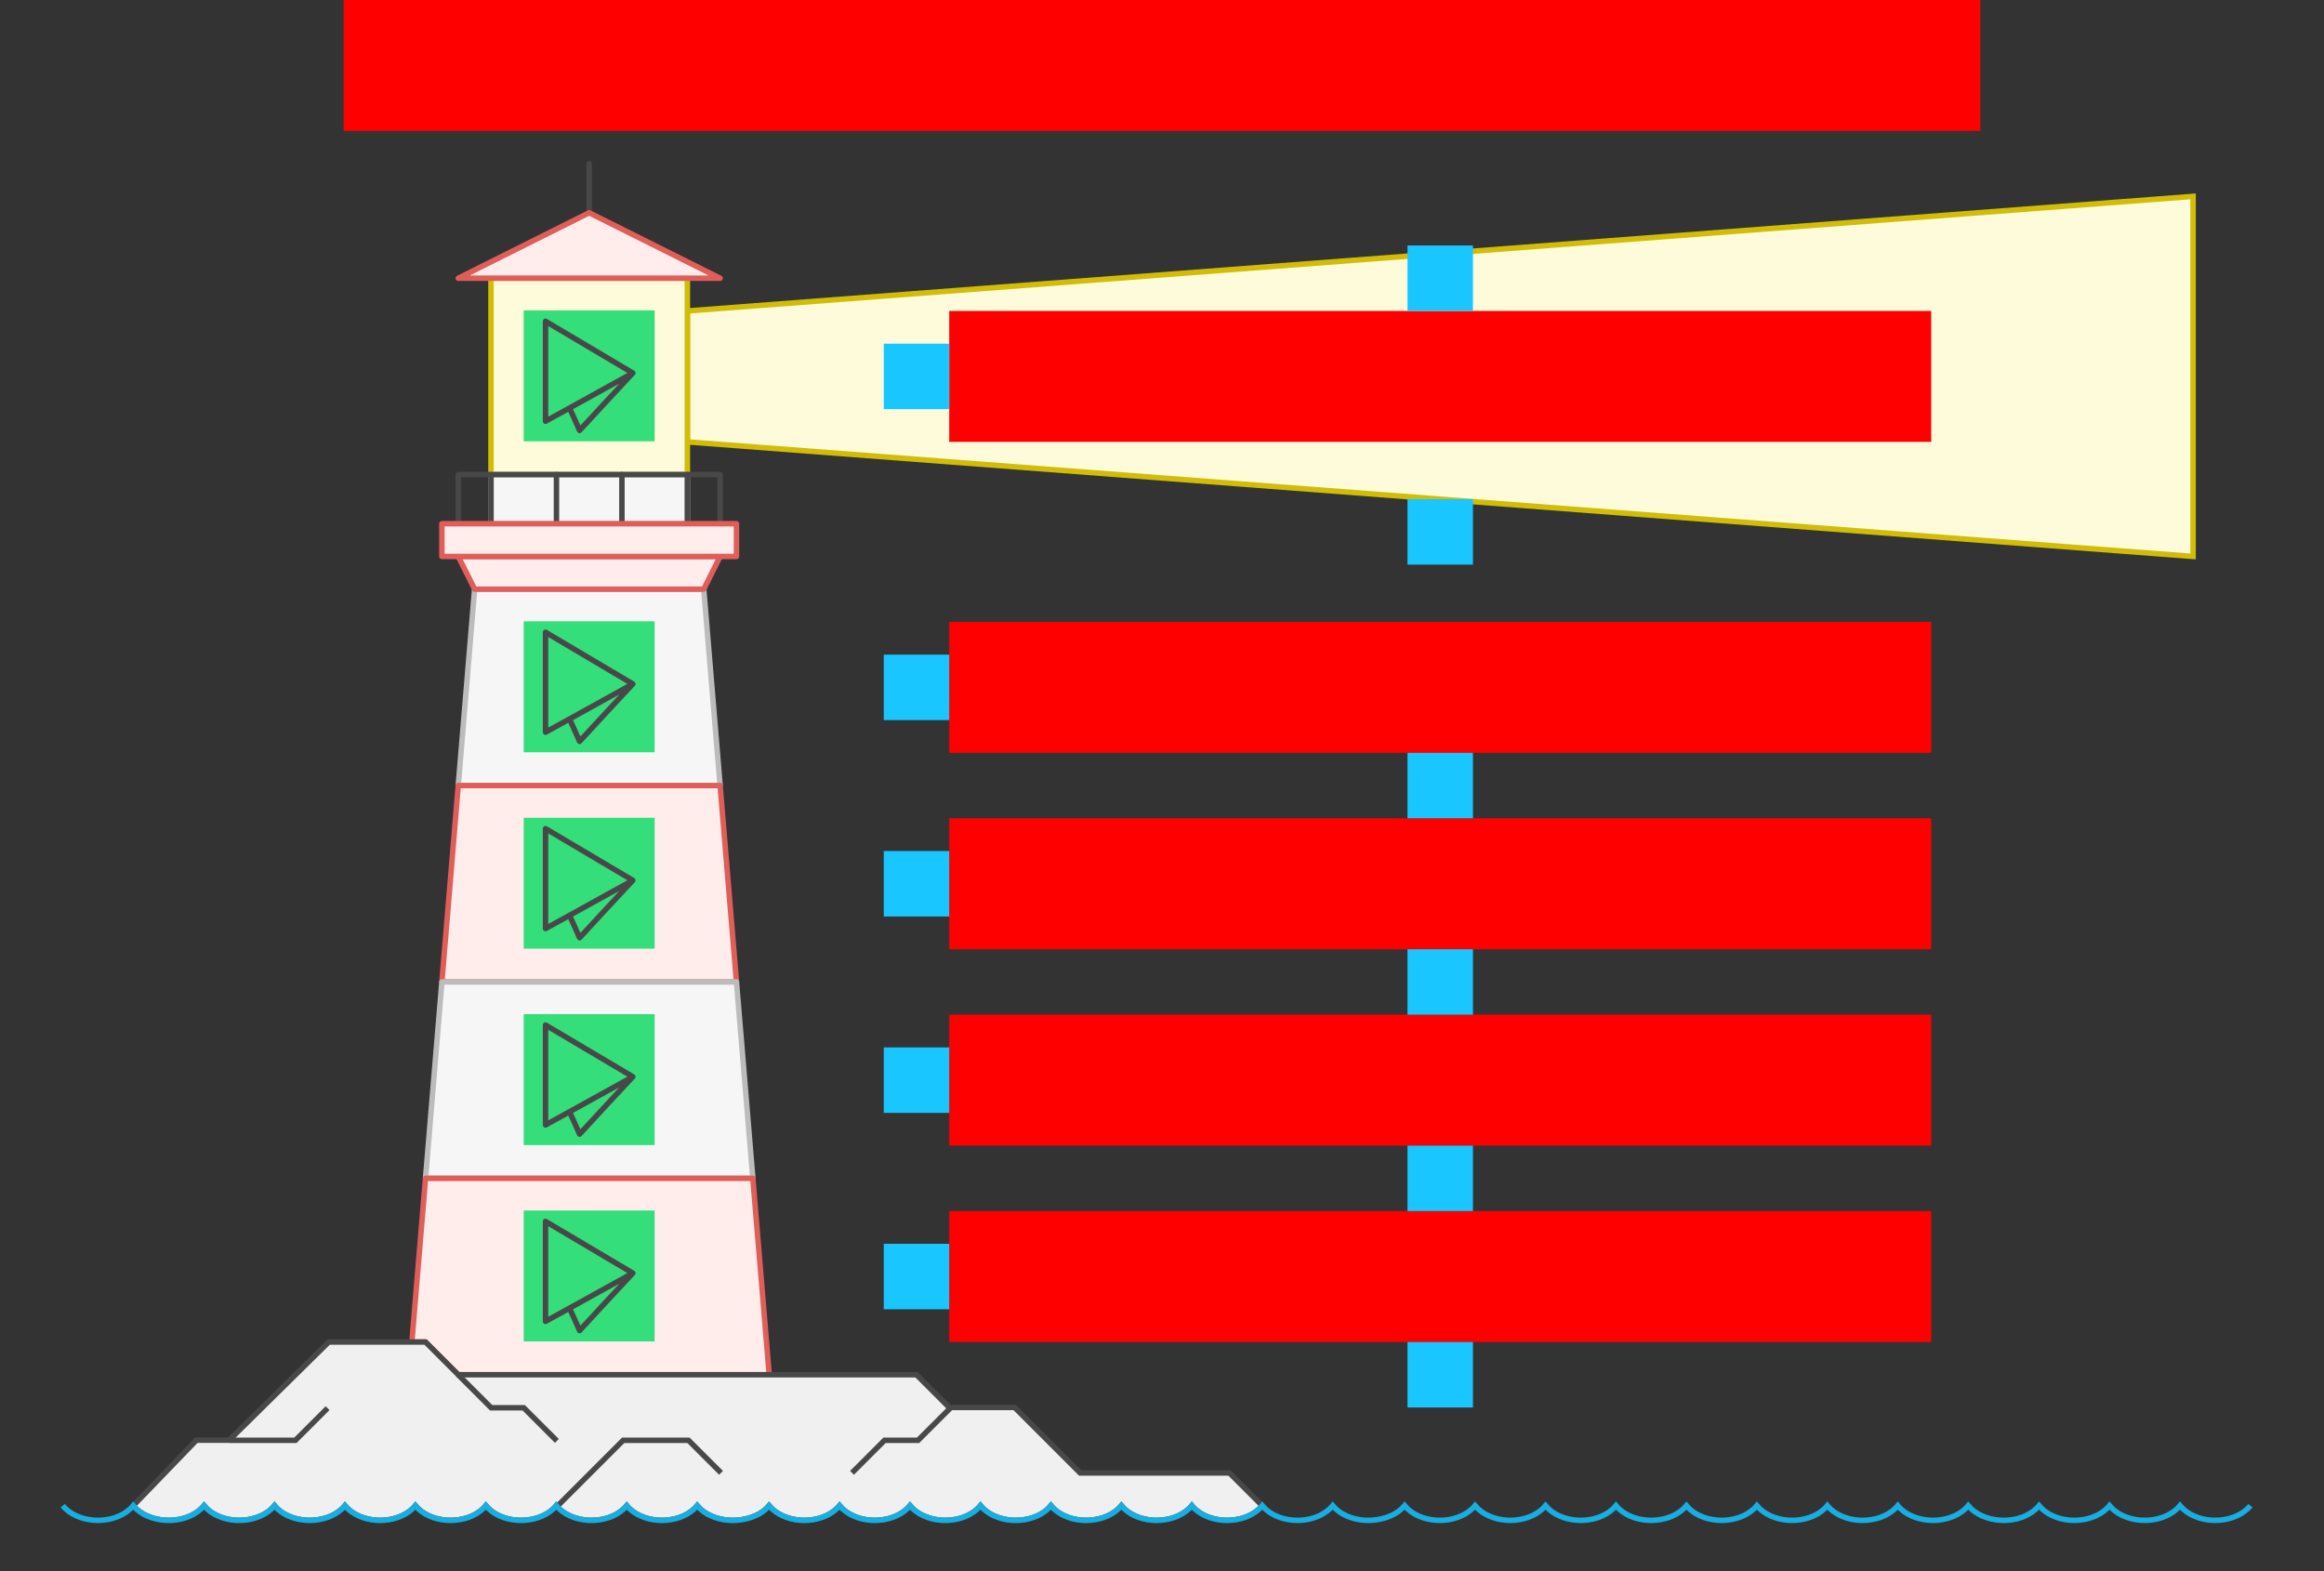 <svg xmlns="http://www.w3.org/2000/svg" width="852" height="576"><rect width="100%" height="100%" fill="#333333" stroke="none"/>    <g id="stairs-lighthouse-v1--family--5">        <g id="lines">            <g id="g-2">                <g id="cu" >                    <path id="Vector" transform="translate(168, 216)" fill="#f6f6f6" d="M90 0 L6 0 L0 72 L96 72 L90 0 Z"></path>
                    <path id="Vector_1" transform="translate(168, 216)" fill="none" stroke="#bcbcbc" stroke-width="2" stroke-linejoin="round" stroke-linecap="round" stroke-miterlimit="4"  d="M 6 0 L 90 0 L 96 72 L 0 72 L 6 0 Z"></path></g></g>
            <g id="g-3">                <g id="cu_1" >                    <path id="Vector_2" transform="translate(162, 288)" fill="#ffedeb" d="M108 72 L102 0 L6 7.6294e-6 L0 72 L108 72 Z"></path>
                    <path id="Vector_3" transform="translate(162, 288)" fill="none" stroke="#df5e59" stroke-width="2" stroke-linejoin="round" stroke-linecap="round" stroke-miterlimit="4"  d="M 102 0 L 108 72 L 0 72 L 6 0 L 102 0 Z"></path></g></g>
            <g id="g-4">                <g id="cu_2" >                    <path id="Vector_4" transform="translate(156, 360)" fill="#f6f6f6" d="M120 72 L114 1.5259e-5 L6 0 L0 72 L120 72 Z"></path>
                    <path id="Vector_5" transform="translate(156, 360)" fill="none" stroke="#bcbcbc" stroke-width="2" stroke-linejoin="round" stroke-linecap="round" stroke-miterlimit="4"  d="M 114 0 L 120 72 L 0 72 L 6 0 L 114 0 Z"></path></g></g>
            <g id="g-5">                <g id="cu_3" >                    <path id="Subtract" transform="translate(151, 432)" fill="#ffedeb" d="M125 1.5259e-5 L131 72 L17 72 L5 60 L0 60 L5 0 L125 1.5259e-5 Z"></path>
                    <path id="Subtract_1" transform="translate(151, 432)" fill="none" stroke="#df5e59" stroke-width="2" stroke-linejoin="round" stroke-linecap="round" stroke-miterlimit="4"  d="M 125 0 L 131 72 L 17 72 L 5 60 L 0 60 L 5 0 L 125 0 Z"></path></g></g>
            <g id="g-1">                <g id="cu_4">                    <g id="cu_5" >                        <path id="Vector_6" transform="matrix(-4.371138828673793e-8, -1, 1, -4.371138828673793e-8, 252, 204)" fill="#fefbdb" d="M42 4.3541e-6 L89.999 0 L132 552 L0 552 L42 4.3541e-6 Z"></path>
                        <path id="Vector_7" transform="matrix(-4.371138828673793e-8, -1, 1, -4.371138828673793e-8, 252, 204)" fill="none" stroke="#d1bd08" stroke-width="2" stroke-linejoin="miter" stroke-linecap="none" stroke-miterlimit="4"  d="M 42 0 L 89.999 0 L 132 552 L 0 552 L 42 0 Z"></path></g>
                    <g id="cu_6" >                        <path id="Vector_8" transform="translate(180, 102)" fill="#fefbdb" d="M0 0 L72 0 L72 72 L0 72 L0 0 Z"></path>
                        <path id="Vector_9" transform="translate(180, 102)" fill="none" stroke="#d1bd08" stroke-width="2" stroke-linejoin="round" stroke-linecap="round" stroke-miterlimit="4"  d="M 0 0 L 72 0 L 72 72 L 0 72 L 0 0 Z"></path></g></g></g>
            <g id="g-0">                <g id="cu_7">                    <g id="cu_8" >                        <path id="vector" transform="translate(180, 174)" fill="#f6f6f6" d="M0 0 L72 0 L72 18 L0 18 L0 0 Z"></path>
                        <path id="vector_1" transform="translate(180, 174)" fill="none" stroke="#bcbcbc" stroke-width="2" stroke-linejoin="round" stroke-linecap="round" stroke-miterlimit="4"  d="M 0 0 L 72 0 L 72 18 L 0 18 L 0 0 Z"></path></g></g>
                <g id="cu_9">                    <path id="vector_2" transform="translate(168, 174)" fill="none" stroke="#484848" stroke-width="2" stroke-linejoin="round" stroke-linecap="round" stroke-miterlimit="4"  d="M 96 18 L 96 0 L 0 0 L 0 18"></path>
                    <path id="vector_3" transform="translate(204, 174)" fill="none" stroke="#484848" stroke-width="2" stroke-linejoin="round" stroke-linecap="round" stroke-miterlimit="4"  d="M 0 0 L 0 18"></path>
                    <path id="vector_4" transform="translate(180, 174)" fill="none" stroke="#484848" stroke-width="2" stroke-linejoin="round" stroke-linecap="round" stroke-miterlimit="4"  d="M 0 0 L 0 18"></path>
                    <path id="vector_5" transform="translate(228, 174)" fill="none" stroke="#484848" stroke-width="2" stroke-linejoin="round" stroke-linecap="round" stroke-miterlimit="4"  d="M 0 0 L 0 18"></path>
                    <path id="vector_6" transform="translate(252, 174)" fill="none" stroke="#484848" stroke-width="2" stroke-linejoin="round" stroke-linecap="round" stroke-miterlimit="4"  d="M 0 0 L 0 18"></path>
                    <path id="vector_7" transform="matrix(1, -4.371137762859689e-8, 4.371137762859689e-8, 1, 216, 60)" fill="none" stroke="#484848" stroke-width="2" stroke-linejoin="round" stroke-linecap="round" stroke-miterlimit="4"  d="M 0 0 L 2.6227e-7 18"></path></g>
                <g id="cu_10">                    <g id="cu_11" >                        <path id="vector_8" transform="matrix(1, 0, 0, -1, 168, 102)" fill="#ffedeb" d="M0 0 L96 0 L48 24 L0 0 Z"></path>
                        <path id="vector_9" transform="matrix(1, 0, 0, -1, 168, 102)" fill="none" stroke="#df5e59" stroke-width="2" stroke-linejoin="round" stroke-linecap="round" stroke-miterlimit="4"  d="M 0 0 L 96 0 L 48 24 L 0 0 Z"></path></g>
                    <g id="cu_12" >                        <path id="vector_10" transform="translate(168, 204)" fill="#ffedeb" d="M0 0 L96 0 L90 12 L6 12 L0 0 Z"></path>
                        <path id="vector_11" transform="translate(168, 204)" fill="none" stroke="#df5e59" stroke-width="2" stroke-linejoin="round" stroke-linecap="round" stroke-miterlimit="4"  d="M 0 0 L 96 0 L 90 12 L 6 12 L 0 0 Z"></path></g>
                    <g id="cu_13" >                        <path id="vector_12" transform="translate(162, 192)" fill="#ffedeb" d="M0 0 L108 0 L108 12 L0 12 L0 0 Z"></path>
                        <path id="vector_13" transform="translate(162, 192)" fill="none" stroke="#df5e59" stroke-width="2" stroke-linejoin="round" stroke-linecap="round" stroke-miterlimit="4"  d="M 0 0 L 108 0 L 108 12 L 0 12 L 0 0 Z"></path></g></g>
                <g id="cu_14">                    <g id="cu_15" >                        <path id="Vector_10" transform="translate(48.827, 492)" fill="#f0f0f0" d="M35.173 36 L71.673 0 L107.173 0 L119.173 12 L287.173 12 L299.173 24 L323.173 24 L347.173 48 L401.917 48 L413.928 60 C413.58 60.424 413.202 60.814 412.795 61.193 C409.784 63.99 405.392 65.378 401.009 65.378 C396.627 65.378 392.235 63.979 389.224 61.193 C388.826 60.814 388.448 60.424 388.101 60 C387.753 60.424 387.375 60.814 386.968 61.193 C383.957 63.99 379.555 65.378 375.182 65.378 C370.81 65.378 366.408 63.979 363.397 61.193 C362.999 60.814 362.621 60.424 362.264 60 C361.916 60.424 361.538 60.814 361.141 61.193 C358.13 63.99 353.728 65.378 349.355 65.378 C344.983 65.378 340.581 63.979 337.57 61.193 C337.172 60.814 336.794 60.424 336.437 60 C336.089 60.424 335.711 60.814 335.314 61.193 C332.303 63.99 327.901 65.378 323.528 65.378 C319.156 65.378 314.754 63.979 311.743 61.193 C311.345 60.814 310.967 60.424 310.61 60 C310.262 60.424 309.884 60.814 309.487 61.193 C306.476 63.99 302.074 65.378 297.701 65.378 C293.329 65.378 288.927 63.979 285.916 61.193 C285.518 60.814 285.14 60.424 284.783 60 C284.435 60.424 284.057 60.814 283.66 61.193 C280.649 63.99 276.247 65.378 271.874 65.378 C267.502 65.378 263.1 63.979 260.089 61.193 C259.691 60.814 259.313 60.424 258.956 60 C258.608 60.424 258.23 60.814 257.823 61.193 C254.812 63.99 250.41 65.378 246.037 65.378 C241.665 65.378 237.263 63.979 234.252 61.193 C233.854 60.814 233.477 60.424 233.119 60 C232.771 60.424 232.393 60.814 231.986 61.193 C228.975 63.99 224.189 65.386 219.816 65.386 C215.434 65.386 210.911 63.979 207.9 61.193 C207.502 60.814 207.124 60.424 206.767 60 C206.419 60.424 206.041 60.814 205.634 61.193 C202.623 63.99 198.221 65.378 193.848 65.378 C189.476 65.378 185.074 63.979 182.063 61.193 C181.665 60.814 181.287 60.424 180.94 60 C180.592 60.424 180.214 60.814 179.807 61.193 C176.796 63.99 172.404 65.378 168.021 65.378 C163.639 65.378 159.247 63.979 156.236 61.193 C155.838 60.814 155.46 60.424 155.113 60 C154.765 60.424 154.387 60.814 153.98 61.193 C150.969 63.99 146.567 65.378 142.194 65.378 C137.822 65.378 133.42 63.979 130.409 61.193 C130.011 60.814 129.633 60.424 129.276 60 C128.928 60.424 128.55 60.814 128.153 61.193 C125.142 63.99 120.74 65.378 116.367 65.378 C111.995 65.378 107.593 63.979 104.582 61.193 C104.184 60.814 103.806 60.424 103.449 60 C103.101 60.424 102.723 60.814 102.326 61.193 C99.315 63.99 94.913 65.378 90.54 65.378 C86.168 65.378 81.766 63.979 78.755 61.193 C78.357 60.814 77.98 60.424 77.622 60 C77.274 60.424 76.896 60.814 76.499 61.193 C73.488 63.99 69.086 65.378 64.713 65.378 C60.341 65.378 55.939 63.979 52.928 61.193 C52.53 60.814 52.153 60.424 51.795 60 C51.447 60.424 51.069 60.814 50.672 61.193 C47.661 63.99 43.259 65.378 38.886 65.378 C34.514 65.378 30.112 63.979 27.101 61.193 C26.703 60.814 26.326 60.424 25.968 60 C25.62 60.424 25.242 60.814 24.835 61.193 C21.824 63.99 17.422 65.378 13.049 65.378 C8.667 65.378 4.144 63.979 1.133 61.193 C0.735 60.814 0.358 60.424 0 60 L23.173 36 L35.173 36 Z"></path>
                        <path id="Vector_11" transform="translate(48.827, 492)" fill="none" stroke="#484848" stroke-width="2" stroke-linejoin="miter" stroke-linecap="none" stroke-miterlimit="4"  d="M 13.049 65.378 C 17.422 65.378 21.824 63.99 24.835 61.193 C 25.242 60.814 25.62 60.424 25.968 60 C 26.326 60.424 26.703 60.814 27.101 61.193 C 30.112 63.979 34.514 65.378 38.886 65.378 C 43.259 65.378 47.661 63.99 50.672 61.193 C 51.069 60.814 51.447 60.424 51.795 60 C 52.153 60.424 52.53 60.814 52.928 61.193 C 55.939 63.979 60.341 65.378 64.713 65.378 C 69.086 65.378 73.488 63.99 76.499 61.193 C 76.896 60.814 77.274 60.424 77.622 60 C 77.98 60.424 78.357 60.814 78.755 61.193 C 81.766 63.979 86.168 65.378 90.54 65.378 C 94.913 65.378 99.315 63.99 102.326 61.193 C 102.723 60.814 103.101 60.424 103.449 60 C 103.806 60.424 104.184 60.814 104.582 61.193 C 107.593 63.979 111.995 65.378 116.367 65.378 C 120.74 65.378 125.142 63.99 128.153 61.193 C 128.55 60.814 128.928 60.424 129.276 60 C 129.633 60.424 130.011 60.814 130.409 61.193 C 133.42 63.979 137.822 65.378 142.194 65.378 C 146.567 65.378 150.969 63.99 153.98 61.193 C 154.387 60.814 154.765 60.424 155.113 60 C 155.46 60.424 155.838 60.814 156.236 61.193 C 159.247 63.979 163.639 65.378 168.021 65.378 C 172.404 65.378 176.796 63.99 179.807 61.193 C 180.214 60.814 180.592 60.424 180.94 60 C 181.287 60.424 181.665 60.814 182.063 61.193 C 185.074 63.979 189.476 65.378 193.848 65.378 C 198.221 65.378 202.623 63.99 205.634 61.193 C 206.041 60.814 206.419 60.424 206.767 60 C 207.124 60.424 207.502 60.814 207.899 61.193 C 210.911 63.979 215.434 65.386 219.816 65.386 C 224.189 65.386 228.975 63.99 231.986 61.193 C 232.393 60.814 232.771 60.424 233.119 60 C 233.476 60.424 233.854 60.814 234.252 61.193 C 237.263 63.979 241.665 65.378 246.037 65.378 C 250.41 65.378 254.812 63.99 257.823 61.193 C 258.23 60.814 258.608 60.424 258.956 60 C 259.313 60.424 259.691 60.814 260.089 61.193 C 263.099 63.979 267.502 65.378 271.874 65.378 C 276.247 65.378 280.649 63.99 283.66 61.193 C 284.057 60.814 284.435 60.424 284.783 60 C 285.14 60.424 285.518 60.814 285.916 61.193 C 288.927 63.979 293.329 65.378 297.701 65.378 C 302.074 65.378 306.476 63.99 309.487 61.193 C 309.884 60.814 310.262 60.424 310.61 60 C 310.967 60.424 311.345 60.814 311.743 61.193 C 314.754 63.979 319.156 65.378 323.528 65.378 C 327.901 65.378 332.303 63.99 335.314 61.193 C 335.711 60.814 336.089 60.424 336.437 60 C 336.795 60.424 337.172 60.814 337.57 61.193 C 340.581 63.979 344.983 65.378 349.355 65.378 C 353.728 65.378 358.13 63.99 361.141 61.193 C 361.538 60.814 361.916 60.424 362.264 60 C 362.622 60.424 362.999 60.814 363.397 61.193 C 366.408 63.979 370.81 65.378 375.182 65.378 C 379.555 65.378 383.957 63.99 386.968 61.193 C 387.375 60.814 387.753 60.424 388.101 60 C 388.449 60.424 388.826 60.814 389.224 61.193 C 392.235 63.979 396.627 65.378 401.009 65.378 C 405.392 65.378 409.784 63.99 412.795 61.193 C 413.202 60.814 413.58 60.424 413.928 60 L 401.917 48 L 347.173 48 L 323.173 24 L 299.173 24 L 287.173 12 L 119.173 12 L 107.173 0 L 71.673 0 L 35.173 36 L 23.173 36 L 0 60 C 0.358 60.424 0.735 60.814 1.133 61.193 C 4.144 63.979 8.667 65.378 13.049 65.378 Z M 13.049 65.378 L 13.049 65.386"></path></g>
                    <path id="Vector_12" transform="translate(167.986, 504.027)" fill="none" stroke="#484848" stroke-width="2" stroke-linejoin="miter" stroke-linecap="none" stroke-miterlimit="4"  d="M 0 0 L 12.081 12.081 L 24.019 12.081 L 36.17 24.232"></path>
                    <path id="Vector_13" transform="translate(84.275, 516.25)" fill="none" stroke="#484848" stroke-width="2" stroke-linejoin="miter" stroke-linecap="none" stroke-miterlimit="4"  d="M 0 11.796 L 24.019 11.796 L 35.815 0 M 120.224 35.751 L 144.178 11.796 L 168.141 11.796 L 180.058 23.714 M 264.088 0 L 252.292 11.796 L 239.995 11.796 L 228.077 23.714"></path></g>
                <g id="cu_16">                    <path id="Vector_14" transform="translate(23, 552)" fill="none" stroke="#17aee1" stroke-width="2" stroke-linejoin="miter" stroke-linecap="none" stroke-miterlimit="4"  d="M 38.876 5.378 C 43.249 5.378 47.651 3.99 50.662 1.192 C 51.069 0.814 51.447 0.424 51.795 0 C 52.153 0.424 52.53 0.814 52.928 1.192 C 55.939 3.979 60.341 5.378 64.713 5.378 C 69.086 5.378 73.488 3.99 76.499 1.192 C 76.896 0.814 77.274 0.424 77.622 0 C 77.98 0.424 78.357 0.814 78.755 1.192 C 81.766 3.979 86.168 5.378 90.54 5.378 C 94.913 5.378 99.315 3.99 102.326 1.192 C 102.723 0.814 103.101 0.424 103.449 0 C 103.806 0.424 104.184 0.814 104.582 1.192 C 107.593 3.979 111.995 5.378 116.367 5.378 C 120.74 5.378 125.142 3.99 128.153 1.192 C 128.55 0.814 128.928 0.424 129.276 0 C 129.633 0.424 130.011 0.814 130.409 1.192 C 133.42 3.979 137.822 5.378 142.194 5.378 C 146.567 5.378 150.969 3.99 153.98 1.192 C 154.377 0.814 154.755 0.424 155.103 0 C 155.46 0.424 155.838 0.814 156.236 1.192 C 159.247 3.979 163.649 5.378 168.021 5.378 C 172.394 5.378 176.796 3.99 179.807 1.192 C 180.214 0.814 180.592 0.424 180.94 0 C 181.287 0.424 181.665 0.814 182.063 1.192 C 185.074 3.979 189.466 5.378 193.848 5.378 C 198.231 5.378 202.623 3.99 205.634 1.192 C 206.041 0.814 206.419 0.424 206.767 0 C 207.114 0.424 207.492 0.814 207.89 1.192 C 210.901 3.979 215.303 5.378 219.675 5.378 C 224.048 5.378 228.45 3.99 231.461 1.192 C 231.868 0.814 232.246 0.424 232.594 0 C 232.952 0.424 233.329 0.814 233.727 1.192 C 236.738 3.979 241.261 5.386 245.643 5.386 C 250.016 5.386 254.802 3.99 257.813 1.192 C 258.22 0.814 258.598 0.424 258.946 0 C 259.303 0.424 259.681 0.814 260.079 1.192 C 263.09 3.979 267.492 5.378 271.864 5.378 C 276.237 5.378 280.639 3.99 283.65 1.192 C 284.057 0.814 284.435 0.424 284.783 0 C 285.14 0.424 285.518 0.814 285.916 1.192 C 288.927 3.979 293.329 5.378 297.701 5.378 C 302.074 5.378 306.476 3.99 309.487 1.192 C 309.884 0.814 310.262 0.424 310.61 0 C 310.967 0.424 311.345 0.814 311.743 1.192 C 314.754 3.979 319.156 5.378 323.528 5.378 C 327.901 5.378 332.303 3.99 335.314 1.192 C 335.711 0.814 336.089 0.424 336.437 0 C 336.795 0.424 337.172 0.814 337.57 1.192 C 340.581 3.979 344.983 5.378 349.355 5.378 C 353.728 5.378 358.13 3.99 361.141 1.192 C 361.538 0.814 361.916 0.424 362.264 0 C 362.622 0.424 362.999 0.814 363.397 1.192 C 366.408 3.979 370.81 5.378 375.182 5.378 C 379.555 5.378 383.957 3.99 386.968 1.192 C 387.365 0.814 387.743 0.424 388.091 0 C 388.449 0.424 388.826 0.814 389.224 1.192 C 392.235 3.979 396.637 5.378 401.009 5.378 C 405.382 5.378 409.784 3.99 412.795 1.192 C 413.202 0.814 413.58 0.424 413.928 0 C 414.276 0.424 414.653 0.814 415.051 1.192 C 418.062 3.979 422.454 5.378 426.836 5.378 C 431.219 5.378 435.611 3.99 438.622 1.192 C 439.029 0.814 439.407 0.424 439.755 0 C 440.103 0.424 440.48 0.814 440.878 1.192 C 443.889 3.979 448.291 5.378 452.663 5.378 C 457.036 5.378 461.438 3.99 464.449 1.192 C 464.856 0.814 465.234 0.424 465.582 0 C 465.94 0.424 466.317 0.814 466.714 1.192 C 469.726 3.979 474.249 5.386 478.631 5.386 C 483.003 5.386 487.789 3.99 490.8 1.192 C 491.208 0.814 491.585 0.424 491.933 0 C 492.291 0.424 492.669 0.814 493.066 1.192 C 496.077 3.979 500.479 5.378 504.852 5.378 C 509.224 5.378 513.626 3.99 516.637 1.192 C 517.045 0.814 517.422 0.424 517.77 0 C 518.128 0.424 518.506 0.814 518.903 1.192 C 521.914 3.979 526.316 5.378 530.689 5.378 C 535.061 5.378 539.463 3.99 542.474 1.192 C 542.872 0.814 543.249 0.424 543.597 0 C 543.955 0.424 544.332 0.814 544.73 1.192 C 547.741 3.979 552.143 5.378 556.516 5.378 C 560.888 5.378 565.29 3.99 568.301 1.192 C 568.699 0.814 569.076 0.424 569.424 0 C 569.782 0.424 570.159 0.814 570.557 1.192 C 573.568 3.979 577.97 5.378 582.343 5.378 C 586.715 5.378 591.117 3.99 594.128 1.192 C 594.526 0.814 594.903 0.424 595.251 0 C 595.609 0.424 595.987 0.814 596.384 1.192 C 599.395 3.979 603.797 5.378 608.17 5.378 C 612.542 5.378 616.944 3.99 619.955 1.192 C 620.353 0.814 620.731 0.424 621.078 0 C 621.436 0.424 621.814 0.814 622.211 1.192 C 625.222 3.979 629.624 5.378 633.997 5.378 C 638.369 5.378 642.771 3.99 645.782 1.192 C 646.19 0.814 646.567 0.424 646.915 0 C 647.263 0.424 647.641 0.814 648.038 1.192 C 651.049 3.979 655.441 5.378 659.824 5.378 C 664.206 5.378 668.598 3.99 671.609 1.192 C 672.017 0.814 672.394 0.424 672.742 0 C 673.09 0.424 673.468 0.814 673.865 1.192 C 676.876 3.979 681.278 5.378 685.651 5.378 C 690.023 5.378 694.425 3.99 697.436 1.192 C 697.844 0.814 698.221 0.424 698.569 0 C 698.927 0.424 699.304 0.814 699.702 1.192 C 702.713 3.979 707.236 5.378 711.619 5.378 M 38.876 5.378 C 34.494 5.378 29.971 3.979 26.96 1.192 C 26.562 0.814 26.185 0.424 25.827 0 C 25.479 0.424 25.102 0.814 24.694 1.192 C 21.683 3.99 17.281 5.378 12.909 5.378 C 8.536 5.378 4.134 3.979 1.123 1.192 C 0.725 0.814 0.348 0.424 0 0 M 38.876 5.378 L 38.876 5.386 M 802.018 0 C 801.67 0.424 801.293 0.814 800.895 1.192 C 797.884 3.99 793.482 5.378 789.109 5.378 C 784.737 5.378 780.335 3.979 777.324 1.192 C 776.926 0.814 776.549 0.424 776.191 0 C 775.843 0.424 775.466 0.814 775.068 1.192 C 772.057 3.99 767.655 5.378 763.282 5.378 C 758.91 5.378 754.508 3.979 751.497 1.192 C 751.099 0.814 750.722 0.424 750.364 0 C 750.016 0.424 749.639 0.814 749.241 1.192 C 746.23 3.99 741.828 5.378 737.455 5.378 C 733.083 5.378 728.681 3.979 725.67 1.192 C 725.272 0.814 724.895 0.424 724.537 0 C 724.189 0.424 723.812 0.814 723.404 1.192 C 720.393 3.99 715.991 5.378 711.619 5.378 M 711.619 5.378 L 711.618 5.386"></path></g></g></g>
        <rect id="tx-lc-5" fill="#ff00001a" transform="translate(348, 444)" width="360" height="48" rx="0" ry="0"></rect>
        <rect id="tx-lc-4" fill="#ff00001a" transform="translate(348, 372)" width="360" height="48" rx="0" ry="0"></rect>
        <rect id="tx-lc-3" fill="#ff00001a" transform="translate(348, 300)" width="360" height="48" rx="0" ry="0"></rect>
        <rect id="tx-lc-2" fill="#ff00001a" transform="translate(348, 228)" width="360" height="48" rx="0" ry="0"></rect>
        <rect id="tx-lc-1" fill="#ff00001a" transform="translate(348, 114)" width="360" height="48" rx="0" ry="0"></rect>
        <g id="ic-cc-5">            <path id="rect" transform="matrix(1, 1.7151245100058819e-15, -1.7151245100058819e-15, 1, 192, 443.794)" fill="#33de7b1a" d="M0 0 L48 0 L48 48 L0 48 L0 0 Z"></path>
            <g id="icon" transform="translate(192, 443.794)">                <path id="icon_1" transform="translate(8, 4)" fill="none" stroke="#484848" stroke-width="2" stroke-linejoin="round" stroke-linecap="round" stroke-miterlimit="1.5"  d="M 0 0 C 10.68 6.298 21.333 12.638 32 18.956 C 25.863 22.382 15.955 27.848 8.789 31.796 C 3.705 34.596 0 36.632 0 36.632 L 0 0 Z M 32 18.956 C 25.434 25.915 18.989 32.986 12.484 40 C 11.255 37.265 10.069 34.508 8.789 31.796"></path></g></g>
        <g id="ic-cc-4">            <path id="rect_1" transform="matrix(1, 1.7151245100058819e-15, -1.7151245100058819e-15, 1, 192, 371.794)" fill="#33de7b1a" d="M0 0 L48 0 L48 48 L0 48 L0 0 Z"></path>
            <g id="icon_2" transform="translate(192, 371.794)">                <path id="icon_3" transform="translate(8, 4)" fill="none" stroke="#484848" stroke-width="2" stroke-linejoin="round" stroke-linecap="round" stroke-miterlimit="1.5"  d="M 0 0 C 10.68 6.298 21.333 12.638 32 18.956 C 25.863 22.382 15.955 27.848 8.789 31.796 C 3.705 34.596 0 36.632 0 36.632 L 0 0 Z M 32 18.956 C 25.434 25.915 18.989 32.986 12.484 40 C 11.255 37.265 10.069 34.508 8.789 31.796"></path></g></g>
        <g id="ic-cc-3">            <path id="rect_2" transform="matrix(1, 1.7151245100058819e-15, -1.7151245100058819e-15, 1, 192, 299.794)" fill="#33de7b1a" d="M0 0 L48 0 L48 48 L0 48 L0 0 Z"></path>
            <g id="icon_4" transform="translate(192, 299.794)">                <path id="icon_5" transform="translate(8, 4)" fill="none" stroke="#484848" stroke-width="2" stroke-linejoin="round" stroke-linecap="round" stroke-miterlimit="1.5"  d="M 0 0 C 10.68 6.298 21.333 12.638 32 18.956 C 25.863 22.382 15.955 27.848 8.789 31.796 C 3.705 34.596 0 36.632 0 36.632 L 0 0 Z M 32 18.956 C 25.434 25.915 18.989 32.986 12.484 40 C 11.255 37.265 10.069 34.508 8.789 31.796"></path></g></g>
        <g id="ic-cc-2">            <path id="rect_3" transform="matrix(1, 1.7151245100058819e-15, -1.7151245100058819e-15, 1, 192, 227.794)" fill="#33de7b1a" d="M0 0 L48 0 L48 48 L0 48 L0 0 Z"></path>
            <g id="icon_6" transform="translate(192, 227.794)">                <path id="icon_7" transform="translate(8, 4)" fill="none" stroke="#484848" stroke-width="2" stroke-linejoin="round" stroke-linecap="round" stroke-miterlimit="1.5"  d="M 0 0 C 10.68 6.298 21.333 12.638 32 18.956 C 25.863 22.382 15.955 27.848 8.789 31.796 C 3.705 34.596 0 36.632 0 36.632 L 0 0 Z M 32 18.956 C 25.434 25.915 18.989 32.986 12.484 40 C 11.255 37.265 10.069 34.508 8.789 31.796"></path></g></g>
        <g id="ic-cc-1">            <path id="rect_4" transform="matrix(1, 1.7151245100058819e-15, -1.7151245100058819e-15, 1, 192, 113.794)" fill="#33de7b1a" d="M0 0 L48 0 L48 48 L0 48 L0 0 Z"></path>
            <g id="icon_8" transform="translate(192, 113.794)">                <path id="icon_9" transform="translate(8, 4)" fill="none" stroke="#484848" stroke-width="2" stroke-linejoin="round" stroke-linecap="round" stroke-miterlimit="1.5"  d="M 0 0 C 10.68 6.298 21.333 12.638 32 18.956 C 25.863 22.382 15.955 27.848 8.789 31.796 C 3.705 34.596 0 36.632 0 36.632 L 0 0 Z M 32 18.956 C 25.434 25.915 18.989 32.986 12.484 40 C 11.255 37.265 10.069 34.508 8.789 31.796"></path></g></g>
        <rect id="tx-cb-title" fill="#ff00001a" transform="translate(126, 0)" width="600" height="48" rx="0" ry="0"></rect>
        <rect id="bt-cc-remove-5" fill="#1ac6ff33" transform="matrix(-4.371138828673793e-8, 1, -1, -4.371138828673793e-8, 348, 456)" width="24" height="24" rx="0" ry="0"></rect>
        <rect id="bt-cc-remove-4" fill="#1ac6ff33" transform="matrix(-4.371138828673793e-8, 1, -1, -4.371138828673793e-8, 348, 384)" width="24" height="24" rx="0" ry="0"></rect>
        <rect id="bt-cc-remove-3" fill="#1ac6ff33" transform="matrix(-4.371138828673793e-8, 1, -1, -4.371138828673793e-8, 348, 312)" width="24" height="24" rx="0" ry="0"></rect>
        <rect id="bt-cc-remove-2" fill="#1ac6ff33" transform="matrix(-4.371138828673793e-8, 1, -1, -4.371138828673793e-8, 348, 240)" width="24" height="24" rx="0" ry="0"></rect>
        <rect id="bt-cc-remove-1" fill="#1ac6ff33" transform="matrix(-4.371138828673793e-8, 1, -1, -4.371138828673793e-8, 348, 126)" width="24" height="24" rx="0" ry="0"></rect>
        <rect id="bt-cc-add-6" fill="#1ac6ff33" transform="matrix(-4.371138828673793e-8, 1, -1, -4.371138828673793e-8, 540, 492)" width="24" height="24" rx="0" ry="0"></rect>
        <rect id="bt-cc-add-5" fill="#1ac6ff33" transform="matrix(-4.371138828673793e-8, 1, -1, -4.371138828673793e-8, 540, 420)" width="24" height="24" rx="0" ry="0"></rect>
        <rect id="bt-cc-add-4" fill="#1ac6ff33" transform="matrix(-4.371138828673793e-8, 1, -1, -4.371138828673793e-8, 540, 348)" width="24" height="24" rx="0" ry="0"></rect>
        <rect id="bt-cc-add-3" fill="#1ac6ff33" transform="matrix(-4.371138828673793e-8, 1, -1, -4.371138828673793e-8, 540, 276)" width="24" height="24" rx="0" ry="0"></rect>
        <rect id="bt-cc-add-2" fill="#1ac6ff33" transform="matrix(-4.371138828673793e-8, 1, -1, -4.371138828673793e-8, 540, 183)" width="24" height="24" rx="0" ry="0"></rect>
        <rect id="bt-cc-add-1" fill="#1ac6ff33" transform="matrix(-4.371138828673793e-8, 1, -1, -4.371138828673793e-8, 540, 90)" width="24" height="24" rx="0" ry="0"></rect></g></svg>